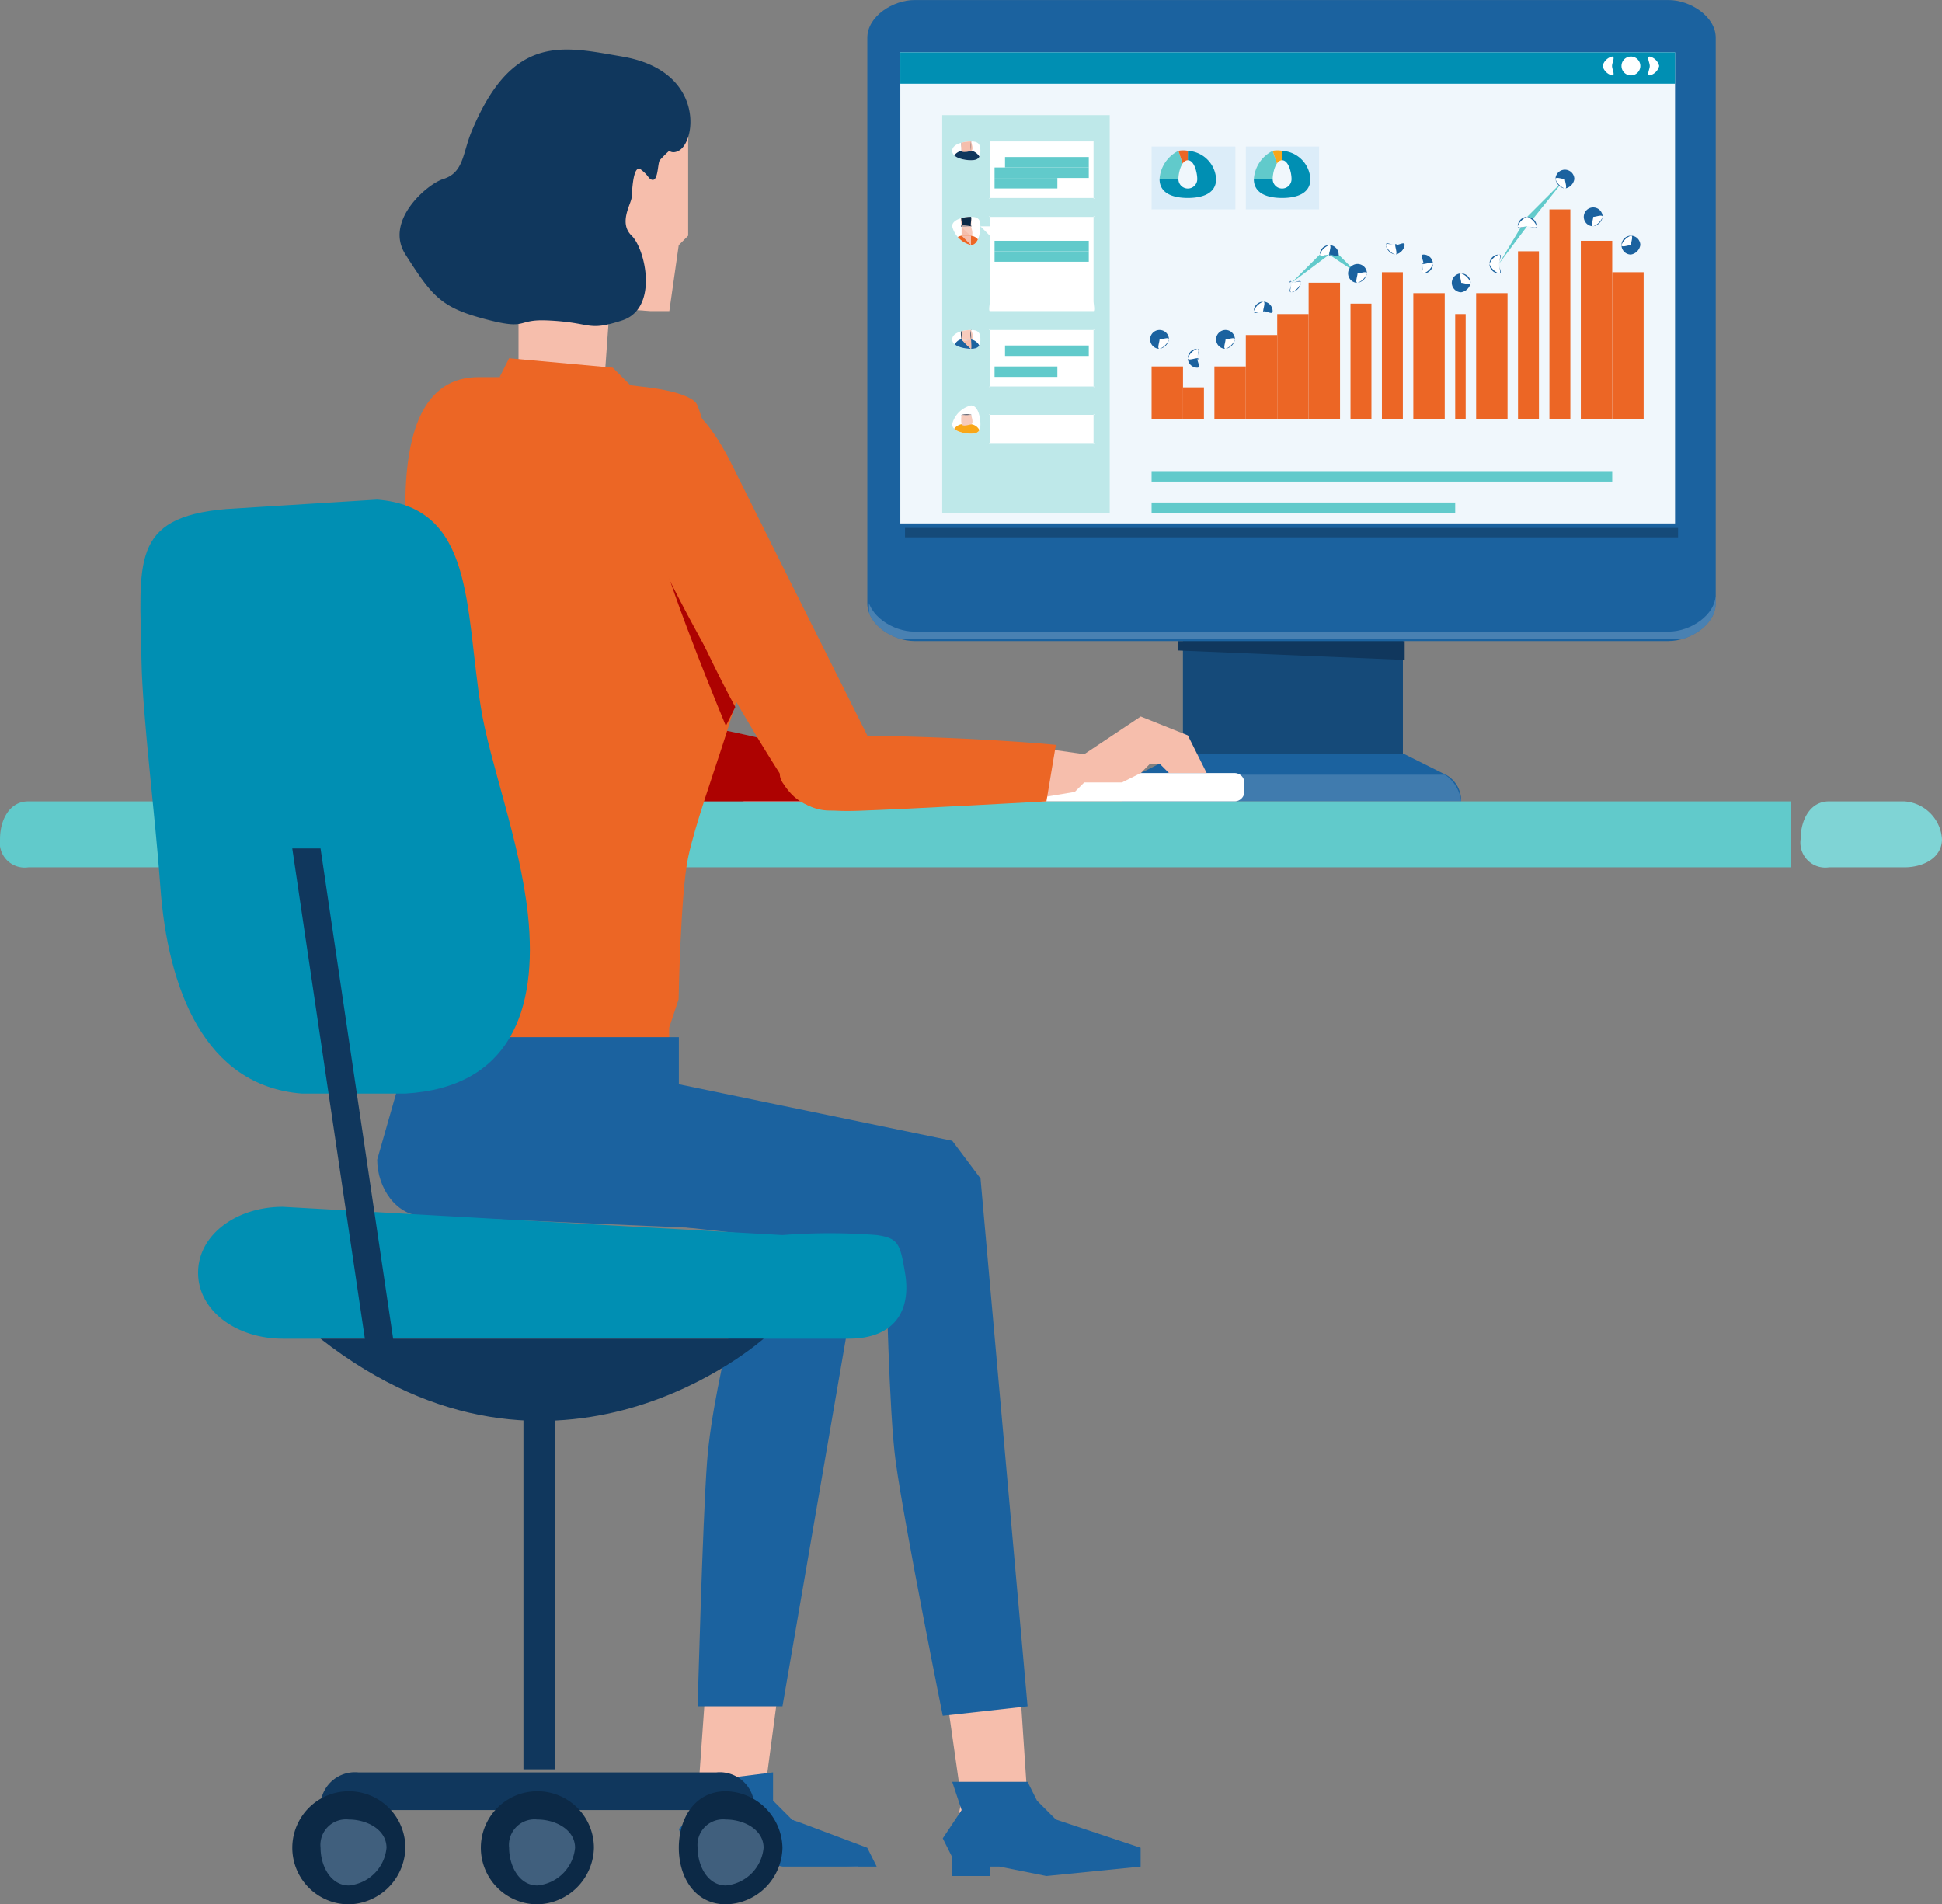 <svg xmlns="http://www.w3.org/2000/svg" width="185.5" height="181.898"><rect width="100%" height="100%" fill="#808080" stroke="none"/><defs><clipPath id="a"><path data-name="長方形 988" transform="translate(-.158 .16)" fill="none" d="M0 0h33v3H0z"/></clipPath><clipPath id="b"><path data-name="長方形 989" transform="translate(.156 .27)" fill="none" d="M0 0h81v4H0z"/></clipPath><clipPath id="c"><path data-name="パス 4043" d="M180.007 27.485c0 .671 1.13.9 1.8.9s.9-.23.9-.9-.229-.9-.9-.9-1.8.229-1.8.9" transform="translate(-180.007 -26.584)" fill="none"/></clipPath><clipPath id="d"><path data-name="パス 4058" d="M180.007 42.106a2.462 2.462 0 0 0 1.8 1.8c.67 0 .9-1.131.9-1.8s-.231-.9-.9-.9-1.8.231-1.8.9" transform="translate(-180.007 -41.206)" fill="none"/></clipPath><clipPath id="e"><path data-name="パス 4076" d="M180.007 63.043c0 .671 1.13.9 1.8.9s.9-.23.9-.9-.229-.9-.9-.9-1.8.229-1.8.9" transform="translate(-180.007 -62.143)" fill="none"/></clipPath><clipPath id="f"><rect data-name="長方形 1022" width="1" transform="translate(.15 -.417)" fill="none"/></clipPath><clipPath id="g"><path data-name="パス 4090" d="M180.007 78.724c0 .67 1.13.9 1.8.9s.9-.23.9-.9-.229-1.8-.9-1.8a2.457 2.457 0 0 0-1.8 1.8" transform="translate(-180.007 -76.923)" fill="none"/></clipPath><clipPath id="h"><path data-name="長方形 1033" transform="translate(.141 .493)" fill="none" d="M0 0h8v6H0z"/></clipPath><clipPath id="i"><path data-name="長方形 1035" transform="translate(.136 .493)" fill="none" d="M0 0h7v6H0z"/></clipPath></defs><g transform="translate(-.463 -.197)"><path data-name="長方形 986" fill="#005e90" d="M113.463 57.197h21v18h-21z"/><path data-name="長方形 987" fill="#154a79" d="M113.463 57.197h21v18h-21z"/><path data-name="パス 4020" d="M140.039 76.738h-32.418a2.821 2.821 0 0 1 1.8-2.7l3.6-1.8h21.612l3.6 1.8a2.822 2.822 0 0 1 1.8 2.7" fill="#1b629f"/><path data-name="パス 4021" d="M113.024 61.429h21.612v1.8l-21.612-.9Z" fill="#10375d"/><g data-name="グループ 1009" opacity=".4"><g data-name="グループ 1008"><g data-name="グループ 1007" clip-path="url(#a)" transform="translate(107.622 74.036)"><path data-name="パス 4022" d="M0 2.701h32.417a3.647 3.647 0 0 0-1.8-2.7H1.801a3.648 3.648 0 0 0-1.8 2.7" fill="#789fc5"/></g></g></g><path data-name="パス 4023" d="M159.849 61.43H87.81c-2.049 0-4.5-1.554-4.5-3.6V3.8c0-2.048 2.454-3.6 4.5-3.6h72.039c2.049 0 4.5 1.554 4.5 3.6v54.028c0 2.048-2.454 3.6-4.5 3.6" fill="#1b629f"/><g data-name="グループ 1012" opacity=".5"><g data-name="グループ 1011"><g data-name="グループ 1010" clip-path="url(#b)" transform="translate(83.308 56.927)"><path data-name="パス 4024" d="M76.541 3.602H4.502c-2.049 0-4.5-1.554-4.5-3.6v.9c0 2.048 2.454 3.6 4.5 3.6h72.039c2.049 0 4.5-1.554 4.5-3.6v-.9c0 2.048-2.454 3.6-4.5 3.6" fill="#789fc5"/></g></g></g><path data-name="長方形 990" fill="#f0f7fc" d="M86.463 5.197h74v45h-74z"/><path data-name="パス 4025" d="M160.75 50.623H86.91V4.699h73.84Zm0-45.925H86.91v46.826h73.84V4.699Z" fill="#154a79"/><path data-name="長方形 991" fill="#008fb3" d="M86.463 5.197h74v3h-74z"/><path data-name="パス 4026" d="M158.948 6.5a1.233 1.233 0 0 1-.9.9c-.334 0 0-.567 0-.9s-.334-.9 0-.9a1.233 1.233 0 0 1 .9.9" fill="#fff"/><path data-name="パス 4027" d="M157.148 6.5a.9.9 0 0 1-1.8 0 .9.9 0 0 1 1.8 0" fill="#fff"/><path data-name="パス 4028" d="M154.446 6.5c0 .334.334.9 0 .9a1.234 1.234 0 0 1-.9-.9 1.234 1.234 0 0 1 .9-.9c.334 0 0 .567 0 .9" fill="#fff"/><path data-name="長方形 992" fill="#bee8e9" d="M90.463 11.197h16v38h-16z"/><path data-name="パス 4029" d="M104.919 19.107h-9.905c-.143 0 0 .143 0 0v-5.4c0-.143-.143 0 0 0h9.905c.143 0 0-.143 0 0v5.4c0 .143.143 0 0 0" fill="#fff"/><rect data-name="長方形 993" width="9" transform="translate(95.463 17.197)" fill="#61cacb"/><path data-name="長方形 994" fill="#61cacb" d="M95.463 16.197h9v1h-9z"/><rect data-name="長方形 995" width="9" transform="translate(95.463 16.197)" fill="#61cacb"/><path data-name="長方形 996" fill="#61cacb" d="M96.463 15.197h8v1h-8z"/><path data-name="長方形 997" fill="#61cacb" d="M95.463 17.197h6v1h-6z"/><rect data-name="長方形 998" width="7" transform="translate(95.463 14.197)" fill="#61cacb"/><rect data-name="長方形 999" width="4" transform="translate(95.463 14.197)" fill="#61cacb"/><path data-name="パス 4030" d="M93.213 15.504c-.671 0-1.8-.23-1.8-.9s1.13-.9 1.8-.9.9.229.9.9-.229.9-.9.9" fill="#fff"/><g data-name="グループ 1015" transform="translate(91.413 13.704)" clip-path="url(#c)"><path data-name="パス 4031" d="M2.702 1.801c.035-.39-.517-.9-.9-.9h-.9a1.129 1.129 0 0 0-.9.9h2.7Z" fill="#10375d"/><path data-name="パス 4032" d="M1.805.901c.07 0-.006.07 0 0h-.9c-.007.079.821 0 .9 0" fill="#f6beac"/><path data-name="パス 4033" d="M1.801 0s.308.88 0 .9c0 0-.807.27-.9 0a2.748 2.748 0 0 1 0-.9c.192-.025.82-.127.9 0" fill="#f6beac"/><path data-name="パス 4034" d="M1.801.9s0-.006 0 0 .014 0 0 0 0 .014 0 0c-.021-.008.018 0 0 0" fill="#f9d7cc"/><path data-name="パス 4035" d="M1.805.901c.014 0 0 .013 0 0s.011 0 0 0 0-.006 0 0-.013 0 0 0" fill="#322a1b"/><path data-name="パス 4036" d="M1.802.9s0-.006 0 0-.014 0 0 0 0 .013 0 0a3.472 3.472 0 0 1-.9 0c.023-.008.882 0 .9 0" fill="#f9d7cc"/><path data-name="パス 4037" d="M1.801.901c-.014 0 0 .013 0 0s-.011 0 0 0 0-.006 0 0 .014 0 0 0" fill="#322a1b"/><path data-name="パス 4038" d="M1.801.001s-.824-.014-.9 0c-.015 0 .008-.014 0 0s.84-.017.9 0" fill="#0c2946"/><path data-name="パス 4039" d="M1.801.001c.015 0-.008-.014 0 0" fill="#0c2946"/><path data-name="パス 4040" d="M1.8.901c0 .018-.025-.011 0 0 .06.025-.048.016 0 0 .018-.006-.01.012 0 0-.122-.006.107-.023 0 0" fill="#f9d7cc"/><path data-name="パス 4041" d="M1.801 0c-.133-.052.153.1 0 0-.134-.089.05.033 0 0a2.116 2.116 0 0 0-.9 0c-.036.025 0-.049 0 0-.16.068-.04-.125 0 0C.927.085.89.861.901.9S.893.1.901 0c0-.064-.043.038 0 0a7.484 7.484 0 0 0 .9 0c.109-.075-.09-.087 0 0 .011.01-.013-.006 0 0s0-.009 0 0c.008.1 0 .9 0 .9a5.341 5.341 0 0 1 0-.9c0-.011 0 .012 0 0" fill="#0c2946"/><path data-name="パス 4042" d="M1.801.9c-.046 0 .048-.018 0 0s-.9 0-.9 0c.109.172.9 0 .9 0 .092-.006-.054.088 0 0-.02.032.036 0 0 0s.046 0 0 0" fill="#0c2946"/></g><path data-name="パス 4044" d="M93.214 23.609a2.462 2.462 0 0 1-1.8-1.8c0-.67 1.132-.9 1.8-.9s.9.231.9.9-.231 1.8-.9 1.8" fill="#fff"/><g data-name="グループ 1019" transform="translate(91.413 20.908)" clip-path="url(#d)"><path data-name="パス 4045" d="M.901 1.802h.9v-.9h-.9Z" fill="#f6beac"/><path data-name="パス 4046" d="M1.801.9s.295.907 0 .9c0 0-.8-.613-.9-.9S.792.014.901 0c.2-.026.815-.134.9 0a3.144 3.144 0 0 1 0 .9" fill="#f7cbbc"/><path data-name="パス 4047" d="M2.702 2.702a1.031 1.031 0 0 0-.9-.9h-.9a1.077 1.077 0 0 0-.9.9h2.7Z" fill="#ec6625"/><path data-name="パス 4048" d="M1.801 1.801v.9l-.9-.9h.9Z" fill="#f6beac"/><path data-name="パス 4049" d="M1.801.901c-.077-.178.091-.772 0-.9s.127-.093 0 0a1.167 1.167 0 0 0-.9 0c-.113.128.108.723 0 .9-.057-.3-.083.18 0 0 .039-.084-.023.12 0 0 .034-.17.9 0 .9 0 .049.1.006-.192 0 0s.066-.27 0 0" fill="#0c2946"/><path data-name="パス 4050" d="M1.801.903s0-.006 0 0 .015 0 0 0 0 .014 0 0c-.022-.008.019 0 0 0" fill="#f9dfd6"/><path data-name="パス 4051" d="M1.801.904c.015 0 0 .014 0 0s.012 0 0 0 0-.006 0 0-.015 0 0 0" fill="#0c2946"/><path data-name="パス 4052" d="M1.801.904s-.9-.006-.9 0 .886 0 .9 0 0 .014 0 0a3.279 3.279 0 0 1-.9 0c.024-.008.882 0 .9 0" fill="#f9dfd6"/><path data-name="パス 4053" d="M1.801.904c-.015 0-.9.015-.9 0s.9 0 .9 0-.012 0 0 0 0-.006 0 0 .014 0 0 0" fill="#0c2946"/><path data-name="パス 4054" d="M1.801.9c.013-.013-.087-.073 0 0-.062.013-.008.008 0 0" fill="#0c2946"/><path data-name="パス 4055" d="M1.802.9a3.537 3.537 0 0 0-.9 0s.843-.019.9 0 .006.009 0 0" fill="#0c2946"/><path data-name="パス 4056" d="M1.801.897h-.9c.026.045.874-.017.9 0 .028-.015-.069-.017 0 0" fill="#f9dfd6"/><path data-name="パス 4057" d="M1.8.9c-.069-.017.028-.015 0 0 .067.041-.046.042 0 0" fill="#ec6625"/></g><path data-name="パス 4059" d="M104.919 29.913h-9.905c-.143 0 0-.757 0-.9v-6.3l-.9-.9h.9v-.9c0-.143-.143 0 0 0h9.905c.143 0 0-.143 0 0v8.1c0 .143.143.9 0 .9" fill="#fff"/><path data-name="長方形 1002" fill="#61cacb" d="M95.463 24.197h9v1h-9z"/><rect data-name="長方形 1003" width="9" transform="translate(95.463 24.197)" fill="#61cacb"/><path data-name="長方形 1004" fill="#61cacb" d="M95.463 23.197h9v1h-9z"/><rect data-name="長方形 1005" width="8" transform="translate(96.463 23.197)" fill="#61cacb"/><rect data-name="長方形 1006" width="6" transform="translate(95.463 25.197)" fill="#61cacb"/><rect data-name="長方形 1007" width="9" transform="translate(95.463 27.197)" fill="#61cacb"/><rect data-name="長方形 1008" width="9" transform="translate(95.463 27.197)" fill="#61cacb"/><rect data-name="長方形 1009" width="9" transform="translate(95.463 26.197)" fill="#61cacb"/><rect data-name="長方形 1010" width="8" transform="translate(96.463 26.197)" fill="#61cacb"/><rect data-name="長方形 1011" width="6" transform="translate(95.463 28.197)" fill="#61cacb"/><rect data-name="長方形 1012" width="7" transform="translate(95.463 22.197)" fill="#61cacb"/><rect data-name="長方形 1013" width="4" transform="translate(95.463 23.197)" fill="#61cacb"/><path data-name="パス 4060" d="M104.919 37.116h-9.905c-.143 0 0 .143 0 0v-5.4c0-.143-.143 0 0 0h9.905c.143 0 0-.143 0 0v5.4c0 .143.143 0 0 0" fill="#fff"/><rect data-name="長方形 1014" width="9" transform="translate(95.463 35.197)" fill="#61cacb"/><rect data-name="長方形 1015" width="9" transform="translate(95.463 35.197)" fill="#61cacb"/><rect data-name="長方形 1016" width="9" transform="translate(95.463 34.197)" fill="#61cacb"/><path data-name="長方形 1017" fill="#61cacb" d="M96.463 33.197h8v1h-8z"/><path data-name="長方形 1018" fill="#61cacb" d="M95.463 35.197h6v1h-6z"/><rect data-name="長方形 1019" width="7" transform="translate(95.463 32.197)" fill="#61cacb"/><rect data-name="長方形 1020" width="4" transform="translate(95.463 32.197)" fill="#61cacb"/><path data-name="パス 4061" d="M93.213 33.515c-.671 0-1.8-.23-1.8-.9s1.13-.9 1.8-.9.9.23.9.9-.23.9-.9.9" fill="#fff"/><g data-name="グループ 1026" transform="translate(91.413 31.713)" clip-path="url(#e)"><path data-name="パス 4062" d="M2.702 1.801a1.134 1.134 0 0 0-.9-.9v.9l-.9-.9c-.384 0-.74.5-.9.9h2.7Z" fill="#1b629f"/><path data-name="パス 4063" d="M1.803 1.801c.075 0 0-.825 0-.9h-.9a5.137 5.137 0 0 0 .9.9" fill="#f6beac"/><path data-name="パス 4064" d="M1.801 0s.443.922 0 .9c0 0-.84.291-.9 0a4.151 4.151 0 0 1 0-.9c.194-.026.807-.128.9 0" fill="#f7cbbc"/><path data-name="パス 4065" d="M1.801 0a8.4 8.4 0 0 1-.9 0c-.114-.04.1-.083 0 0-.025.021.006.852 0 .9S.748.166.901 0s.831.021.9 0-.05-.13 0 0c.077.119.027-.177 0 0-.021.144.033.815 0 .9-.015-.024.06.034 0 0a2.364 2.364 0 0 1 0-.9c.043-.067.022.018 0 0s.028-.043 0 0 .141-.067 0 0" fill="#0c2946"/><path data-name="パス 4066" d="M.903.9h.9s-.7.3-.9 0" fill="#f8d5c9"/><g data-name="グループ 1025" opacity=".4"><g data-name="グループ 1024"><g data-name="グループ 1023" clip-path="url(#f)" transform="translate(.901 .9)"><path data-name="パス 4067" d="M.9 0A2.9 2.9 0 0 0 0 0a2.061 2.061 0 0 0 .9 0" fill="#ec6625"/></g></g></g><path data-name="パス 4068" d="M.9.904s0-.006 0 0 .014 0 0 0 0 .013 0 0a3.286 3.286 0 0 0 .9 0c-.021-.009-.883 0-.9 0" fill="#f9dfd6"/><path data-name="パス 4069" d="M.9.904c.014 0 0 .013 0 0s.011 0 0 0 0-.006 0 0-.014 0 0 0" fill="#0c2946"/><path data-name="パス 4070" d="M.901.9c-.085 0 0-.085 0 0s-.085 0 0 0 .9.085.9 0-.815 0-.9 0m0 0c-.076 0 0 .076 0 0s-.076 0 0 0 .9-.076.9 0-.825 0-.9 0" fill="#0c2946"/><path data-name="パス 4071" d="M1.801.9c-.085 0 0-.085 0 0s-.085 0 0 0 0 .085 0 0 .085 0 0 0m0 0c-.076 0 0 .076 0 0s-.076 0 0 0 0-.076 0 0 .076 0 0 0" fill="#0c2946"/><rect data-name="長方形 1023" transform="translate(2.051 .483)" fill="#0c2946"/><path data-name="パス 4072" d="M1.801.9Z" fill="#0c2946"/><path data-name="パス 4073" d="M.901.9Z" fill="#0c2946"/><path data-name="パス 4074" d="M1.801.905s0-.006 0 0 .014 0 0 0 0 .014 0 0c-.021-.009.018 0 0 0" fill="#f9dfd6"/><path data-name="パス 4075" d="M1.8.9c.014 0 0 .014 0 0s.011 0 0 0 0-.006 0 0-.014 0 0 0" fill="#0c2946"/></g><path data-name="パス 4077" d="M104.919 42.519h-9.905c-.143 0 0 .143 0 0v-2.7c0-.143-.143 0 0 0h9.905c.143 0 0-.143 0 0v2.7c0 .143.143 0 0 0" fill="#fff"/><rect data-name="長方形 1024" width="9" transform="translate(95.463 41.197)" fill="#61cacb"/><rect data-name="長方形 1025" width="6" transform="translate(95.463 41.197)" fill="#61cacb"/><path data-name="パス 4078" d="M93.213 41.619c-.671 0-1.8-.23-1.8-.9a2.457 2.457 0 0 1 1.8-1.8c.671 0 .9 1.13.9 1.8s-.23.9-.9.9" fill="#fff"/><g data-name="グループ 1030" transform="translate(91.413 38.917)" clip-path="url(#g)"><path data-name="パス 4079" d="M2.702 2.702a1.022 1.022 0 0 0-.9-.9h-.9a1.1 1.1 0 0 0-.9.9h2.7Z" fill="#f9a71a"/><path data-name="パス 4080" d="M1.801 1.801c.073 0-.006.073 0 0h-.9c-.007.082.818 0 .9 0" fill="#f6beac"/><path data-name="パス 4081" d="M1.801.901s.32.879 0 .9c0 0-.8.281-.9 0a2.638 2.638 0 0 1 0-.9c.2-.026.817-.132.9 0" fill="#f7cbbc"/><path data-name="パス 4082" d="M1.801.901s0-.006 0 0 .014 0 0 0 0 .014 0 0c-.022-.008.019 0 0 0" fill="#f9dfd6"/><path data-name="パス 4083" d="M1.799.9c.015 0 0 .014 0 0s.012 0 0 0 0-.006 0 0-.014 0 0 0" fill="#0c2946"/><path data-name="パス 4084" d="M1.801.9s0-.006 0 0-.014 0 0 0 0 .014 0 0a3.341 3.341 0 0 1-.9 0c.023-.008.882 0 .9 0" fill="#f9dfd6"/><path data-name="パス 4085" d="M1.801.9c-.014 0 0 .014 0 0s-.012 0 0 0 0-.006 0 0 .014 0 0 0" fill="#0c2946"/><path data-name="パス 4086" d="M1.801.901s-.82-.015-.9 0c-.016 0 .008-.015 0 0 0 0 .838-.017.9 0" fill="#0c2946"/><path data-name="パス 4087" d="M1.801.901c.016 0-.008-.015 0 0" fill="#0c2946"/><path data-name="パス 4088" d="M1.801 1.801c0 .019-.026-.012 0 0 .063.026-.049.016 0 0 .019-.007-.011.013 0 0-.127-.005.111-.024 0 0" fill="#f9dfd6"/><path data-name="パス 4089" d="M1.801.9c-.138-.054.16.106 0 0-.029-.019.018.009 0 0s.005 0 0 0c-.078-.055.069-.045 0 0a2.589 2.589 0 0 0-.9 0C.883.909.93.881.901.9c-.16.106.138-.054 0 0 0 .013 0-.012 0 0 .028.089-.012-.041 0 0C.92.894.88.9.901.9a5.727 5.727 0 0 0 .9 0c.06-.037-.036.005 0 0s-.042-.019 0 0c.085.038-.089-.028 0 0 .017.006-.016-.006 0 0s0-.005 0 0c0-.012 0 .013 0 0" fill="#0c2946"/></g><rect data-name="長方形 1027" width="47" transform="translate(110.463 47.197)" fill="#61cacb"/><path data-name="長方形 1028" fill="#61cacb" d="M110.463 45.197h44v1h-44z"/><rect data-name="長方形 1029" width="47" transform="translate(110.463 44.197)" fill="#61cacb"/><rect data-name="長方形 1030" width="35" transform="translate(117.463 43.197)" fill="#61cacb"/><path data-name="長方形 1031" fill="#61cacb" d="M110.463 48.197h29v1h-29z"/><g data-name="グループ 1034" opacity=".5"><g data-name="グループ 1033"><g data-name="グループ 1032" clip-path="url(#h)" transform="translate(110.323 13.704)"><path data-name="長方形 1032" fill="#c7e3f5" d="M.141.493h8v6h-8z"/></g></g></g><path data-name="パス 4091" d="M113.925 14.605v2.7h-2.7c0 1.386 1.315 1.8 2.7 1.8s2.7-.415 2.7-1.8a2.85 2.85 0 0 0-2.7-2.7" fill="#008fb3"/><path data-name="パス 4092" d="M111.223 17.306h2.7l-.9-2.7a3.259 3.259 0 0 0-1.8 2.7" fill="#61cacb"/><path data-name="パス 4093" d="m113.024 14.604.9 2.7v-2.7a2.394 2.394 0 0 0-.9 0" fill="#ec6625"/><path data-name="パス 4094" d="M114.825 17.305a.9.9 0 0 1-1.8 0c0-.616.284-1.8.9-1.8s.9 1.185.9 1.8" fill="#f0f7fc"/><g data-name="グループ 1037" opacity=".5"><g data-name="グループ 1036"><g data-name="グループ 1035" clip-path="url(#i)" transform="translate(119.328 13.704)"><path data-name="長方形 1034" fill="#c7e3f5" d="M.136.493h7v6h-7z"/></g></g></g><path data-name="パス 4095" d="M122.93 14.605v2.7h-2.7c0 1.386 1.315 1.8 2.7 1.8s2.7-.415 2.7-1.8a2.85 2.85 0 0 0-2.7-2.7" fill="#008fb3"/><path data-name="パス 4096" d="M120.231 17.306h2.7l-.9-2.7a3.259 3.259 0 0 0-1.8 2.7" fill="#61cacb"/><path data-name="パス 4097" d="m122.029 14.604.9 2.7v-2.7a2.393 2.393 0 0 0-.9 0" fill="#f9a71a"/><path data-name="パス 4098" d="M123.831 17.305a.9.9 0 0 1-1.8 0c0-.616.284-1.8.9-1.8s.9 1.185.9 1.8" fill="#f0f7fc"/><path data-name="長方形 1036" fill="#ec6625" d="M110.463 35.197h3v5h-3z"/><path data-name="長方形 1037" fill="#ec6625" d="M113.463 37.197h2v3h-2z"/><path data-name="長方形 1038" fill="#ec6625" d="M116.463 35.197h3v5h-3z"/><path data-name="長方形 1039" fill="#ec6625" d="M119.463 32.197h3v8h-3z"/><path data-name="長方形 1040" fill="#ec6625" d="M122.463 30.197h3v10h-3z"/><path data-name="長方形 1041" fill="#ec6625" d="M125.463 27.197h3v13h-3z"/><path data-name="長方形 1042" fill="#ec6625" d="M129.463 29.197h2v11h-2z"/><path data-name="長方形 1043" fill="#ec6625" d="M132.463 26.197h2v14h-2z"/><path data-name="長方形 1044" fill="#ec6625" d="M135.463 28.197h3v12h-3z"/><path data-name="長方形 1045" fill="#ec6625" d="M139.463 30.197h1v10h-1z"/><path data-name="長方形 1046" fill="#ec6625" d="M141.463 28.197h3v12h-3z"/><path data-name="長方形 1047" fill="#ec6625" d="M145.463 24.197h2v16h-2z"/><path data-name="長方形 1048" fill="#ec6625" d="M148.463 20.197h2v20h-2z"/><path data-name="長方形 1049" fill="#ec6625" d="M151.463 23.197h3v17h-3z"/><path data-name="長方形 1050" fill="#ec6625" d="M154.463 26.197h3v14h-3z"/><path data-name="パス 4099" d="m114.825 34.415-3.6-1.8 3.6 1.8 2.7-1.8 3.6-2.7 2.7-2.7 3.6-3.6 2.7 2.7 3.6-2.7 6.3 3.6 3.6-1.8 2.7-4.5 3.6-3.6 2.7 3.6 3.6 2.7-3.6-2.7-2.7-3.6-3.6 4.5-2.7 3.6-3.6 1.8-6.3-3.6-3.6 2.7-2.7-1.8-3.6 2.7-2.7 2.7-3.6 2.7Z" fill="#61cacb"/><path data-name="パス 4100" d="M112.124 32.614a.9.9 0 0 1-1.8 0c0-.324.577 0 .9 0s.9-.324.9 0" fill="#fff"/><path data-name="パス 4101" d="M111.223 33.515a.9.9 0 1 1 .9-.9 1.093 1.093 0 0 1-.9.9m0-.9c-.26 0 0-.26 0 0s-.26.9 0 .9a1.54 1.54 0 0 0 .9-.9c0-.26-.641 0-.9 0" fill="#1b629f"/><path data-name="パス 4102" d="M114.825 34.415c0 .324.324 0 0 0s-.9.324-.9 0a1.269 1.269 0 0 1 .9-.9c.324 0 0 .577 0 .9" fill="#fff"/><path data-name="パス 4103" d="M114.825 35.315a.9.9 0 0 1 0-1.8c.386 0 0 .515 0 .9s.386.9 0 .9m0-1.8a1.54 1.54 0 0 0-.9.9c0 .26.64 0 .9 0s0 .26 0 0 .26-.9 0-.9" fill="#1b629f"/><path data-name="パス 4104" d="M118.427 32.614a1.268 1.268 0 0 1-.9.9c-.324 0 0-.577 0-.9s-.324 0 0 0 .9-.324.9 0" fill="#fff"/><path data-name="パス 4105" d="M117.526 33.515a.9.9 0 1 1 .9-.9 1.093 1.093 0 0 1-.9.9m0-.9c-.26 0 0-.26 0 0s-.26.9 0 .9a1.54 1.54 0 0 0 .9-.9c0-.26-.641 0-.9 0" fill="#1b629f"/><path data-name="パス 4106" d="M121.126 29.912c0 .324.324 0 0 0s-.9.324-.9 0a1.268 1.268 0 0 1 .9-.9c.324 0 0 .577 0 .9" fill="#fff"/><path data-name="パス 4107" d="M121.124 29.913c-.386 0-.9.386-.9 0a.9.9 0 0 1 1.8 0c0 .386-.515 0-.9 0m0-.9a1.541 1.541 0 0 0-.9.9c0 .26.641 0 .9 0s0 .26 0 0 .26-.9 0-.9" fill="#1b629f"/><path data-name="パス 4108" d="M124.73 27.212a1.267 1.267 0 0 1-.9.9c-.323 0 0-.577 0-.9s-.323 0 0 0 .9-.324.9 0" fill="#fff"/><path data-name="パス 4109" d="M123.829 28.111c-.386 0 0-.514 0-.9s-.386 0 0 0 .9-.386.9 0a1.092 1.092 0 0 1-.9.9m0-.9c-.26 0 0-.26 0 0s-.26.9 0 .9a1.537 1.537 0 0 0 .9-.9c0-.26-.64 0-.9 0" fill="#1b629f"/><path data-name="パス 4110" d="M127.432 24.51c0 .324.324 0 0 0s-.9.324-.9 0a1.267 1.267 0 0 1 .9-.9c.324 0 0 .577 0 .9" fill="#fff"/><path data-name="パス 4111" d="M127.432 24.51c-.386 0-.9.386-.9 0a.9.9 0 1 1 1.8 0c0 .386-.514 0-.9 0m0-.9a1.541 1.541 0 0 0-.9.9c0 .26.641 0 .9 0s0 .26 0 0 .26-.9 0-.9" fill="#1b629f"/><path data-name="パス 4112" d="M131.033 26.313a1.268 1.268 0 0 1-.9.9c-.324 0 0-.577 0-.9s-.324 0 0 0 .9-.324.9 0" fill="#fff"/><path data-name="パス 4113" d="M130.133 27.211a.9.9 0 1 1 .9-.9 1.093 1.093 0 0 1-.9.9m0-.9c-.26 0 0-.26 0 0s-.26.9 0 .9a1.538 1.538 0 0 0 .9-.9c0-.26-.64 0-.9 0" fill="#1b629f"/><path data-name="パス 4114" d="M134.636 23.613a.9.9 0 1 1-1.8 0c0-.324.577 0 .9 0s.9-.324.9 0" fill="#fff"/><path data-name="パス 4115" d="M133.735 24.513a1.093 1.093 0 0 1-.9-.9c0-.386.515 0 .9 0s.9-.386.9 0a1.093 1.093 0 0 1-.9.9m0-.9c-.26 0-.9-.26-.9 0a1.54 1.54 0 0 0 .9.9c.26 0 0-.64 0-.9s.26 0 0 0" fill="#1b629f"/><path data-name="パス 4116" d="M137.338 25.41a1.268 1.268 0 0 1-.9.9c-.324 0 0-.577 0-.9s-.324-.9 0-.9a1.269 1.269 0 0 1 .9.9" fill="#fff"/><path data-name="パス 4117" d="M136.437 26.311c-.386 0 0-.515 0-.9s-.386-.9 0-.9a.9.9 0 1 1 0 1.8m0-.9c-.26 0 0-.26 0 0s-.26.9 0 .9a1.54 1.54 0 0 0 .9-.9c0-.26-.641 0-.9 0" fill="#1b629f"/><path data-name="パス 4118" d="M140.939 27.211a.9.9 0 0 1-1.8 0 .9.9 0 0 1 1.8 0" fill="#fff"/><path data-name="パス 4119" d="M140.038 28.112a.9.9 0 1 1 .9-.9 1.093 1.093 0 0 1-.9.9m0-1.8c-.26 0 0 .641 0 .9s-.26 0 0 0 .9.26.9 0a1.54 1.54 0 0 0-.9-.9" fill="#1b629f"/><path data-name="パス 4120" d="M143.641 25.41c0 .323.323.9 0 .9a1.268 1.268 0 0 1-.9-.9 1.267 1.267 0 0 1 .9-.9c.323 0 0 .577 0 .9" fill="#fff"/><path data-name="パス 4121" d="M143.64 26.31a.9.9 0 0 1 0-1.8c.386 0 0 .515 0 .9s.386.9 0 .9m0-1.8a1.541 1.541 0 0 0-.9.9 1.538 1.538 0 0 0 .9.9c.26 0 0-.64 0-.9s.26-.9 0-.9" fill="#1b629f"/><path data-name="パス 4122" d="M147.243 21.811c0 .324-.577 0-.9 0s-.9.324-.9 0a.9.9 0 1 1 1.8 0" fill="#fff"/><path data-name="パス 4123" d="M146.341 21.809c-.386 0-.9.386-.9 0a.9.9 0 1 1 1.8 0c0 .386-.515 0-.9 0m0-.9a1.541 1.541 0 0 0-.9.9c0 .26.641 0 .9 0s.9.26.9 0a1.541 1.541 0 0 0-.9-.9" fill="#1b629f"/><path data-name="パス 4124" d="M149.944 17.311c0 .323.324.9 0 .9a1.269 1.269 0 0 1-.9-.9c0-.324.577 0 .9 0s0-.324 0 0" fill="#fff"/><path data-name="パス 4125" d="M149.944 18.206a1.093 1.093 0 0 1-.9-.9.9.9 0 1 1 1.8 0 1.093 1.093 0 0 1-.9.9m0-.9c-.26 0-.9-.26-.9 0a1.54 1.54 0 0 0 .9.9c.26 0 0-.64 0-.9s.26 0 0 0" fill="#1b629f"/><path data-name="パス 4126" d="M153.546 20.908a1.267 1.267 0 0 1-.9.9c-.323 0 0-.577 0-.9s-.323-.9 0-.9a1.267 1.267 0 0 1 .9.9" fill="#fff"/><path data-name="パス 4127" d="M152.646 21.808a.9.9 0 1 1 .9-.9 1.093 1.093 0 0 1-.9.9m0-.9c-.26 0 0-.26 0 0s-.26.9 0 .9a1.54 1.54 0 0 0 .9-.9c0-.26-.641 0-.9 0" fill="#1b629f"/><path data-name="パス 4128" d="M156.247 23.609c0 .324.323.9 0 .9a1.267 1.267 0 0 1-.9-.9 1.267 1.267 0 0 1 .9-.9c.323 0 0 .577 0 .9" fill="#fff"/><path data-name="パス 4129" d="M156.247 24.51a.9.9 0 1 1 .9-.9 1.093 1.093 0 0 1-.9.9m0-1.8a1.541 1.541 0 0 0-.9.9c0 .26.641 0 .9 0s0 .26 0 0 .26-.9 0-.9" fill="#1b629f"/><path data-name="パス 4130" d="M171.556 83.041H3.165a2.38 2.38 0 0 1-2.7-2.7c0-1.81.891-3.6 2.7-3.6h168.391Z" fill="#61cacb"/><path data-name="パス 4131" d="M182.361 83.041h-7.2a2.38 2.38 0 0 1-2.7-2.7c0-1.81.891-3.6 2.7-3.6h7.2a3.859 3.859 0 0 1 3.6 3.6c0 1.81-1.792 2.7-3.6 2.7" fill="#7fd4d5"/><path data-name="パス 4132" d="M118.426 76.738H71.602a.934.934 0 0 1-.9-.9v-.9a.934.934 0 0 1 .9-.9h46.824a.933.933 0 0 1 .9.9v.9a.933.933 0 0 1-.9.9" fill="#fff"/><path data-name="パス 4133" d="m49.99 29.012 12.607.9h1.8l.9-6.3.9-.9v-9c.2-1.922-1.673-3.492-3.6-3.6H49.99Z" fill="#f6beac"/><path data-name="パス 4134" d="M51.792 39.818h4.5c1.183.083 1.718-.618 1.8-1.8l.9-12.607h-9v11.705c-.083 1.183.618 2.618 1.8 2.7" fill="#f6beac"/><path data-name="パス 4135" d="M59.899 5.6c-5.552-.939-10.476-2.333-14.408 7.2-.84 2.039-.728 3.9-2.7 4.5-1.477.45-5.66 3.977-3.6 7.2 2.641 4.142 3.451 5.14 8.1 6.3 3.576.893 2.545-.119 5.4 0 4.414.185 3.778 1.112 7.2 0 3.508-1.138 2.228-6.819.9-8.1-1.233-1.194-.091-2.943 0-3.6.049-.358.1-3.319.9-2.7.662.508.664.747.9.9.771.5.664-1.5.9-1.8a10.725 10.725 0 0 1 .9-.9s.3.316.9 0c1.714-.9 2.471-7.673-5.4-9" fill="#10375d"/><path data-name="パス 4136" d="m94.114 74.036-2.7-1.8-2.7-.9-4.5 1.8-7.2-.9v4.5H87.82l3.6-1.8-.9-.9-.9.9h-1.8l3.6-1.8 1.8 1.8h.9Z" fill="#f7beb0"/><path data-name="パス 4137" d="m115.726 74.037-1.8-3.6-4.5-1.8-5.4 3.6-6.3-.9v5.4l5.4-.9.9-.9h3.6l1.8-.9.9-.9h.9l.9.9h3.6Z" fill="#f6beac"/><path data-name="パス 4138" d="M42.784 52.424c2.406 6.227 9.72 17.641 14.408 22.512a4.473 4.473 0 0 0 6.3 0v-.9c1.68-1.727 1.211-3.281 0-5.4 0 0-10.183-20.126-14.408-26.114a5.092 5.092 0 0 0-9 .9c-1.2 2.53 1.693 6.394 2.7 9" fill="#ad0201"/><path data-name="パス 4139" d="m77.006 76.737 1.8-4.5s-11.073-3.45-19.811-3.6c-2.5-.044-3.673 2.2-2.7 4.5s2.524 3.433 6.3 3.6Z" fill="#ad0201"/><path data-name="パス 4140" d="M39.184 100.15v-1.8l-1.8-2.7 1.8-2.7.9-14.408-.9-29.716c-.053-7.01 1.552-12.75 7.2-12.607h8.1l7.2.9s4.885.429 5.4 1.8c1.983 5.25 1.282 9.46 4.5 17.109 1.578 3.748.21 8.066-1.8 14.408-1.075 3.389-2.968 8.654-3.6 11.706-.711 3.421-.9 13.507-.9 13.507l-.9 2.7v2.7H52.692Z" fill="#ec6625"/><path data-name="パス 4141" d="m49.09 34.415-.9 1.8 9.905.9h2.7l-1.8-1.8Z" fill="#ec6625"/><path data-name="パス 4142" d="M63.498 52.424s3.715 8.873 7.2 15.308l-.9 1.8s-5.18-12.428-6.3-17.109" fill="#ad0201"/><path data-name="パス 4143" d="M61.696 39.818c-2.349 2.483-.4 8.039.9 11.706 1.6 4.532 9.71 18.72 13.507 24.313a4.552 4.552 0 0 0 6.3.9c1.483-1.15 1.7-2.88.9-6.3 0 0-9.238-18.432-12.607-25.214-.974-1.96-4.736-9.914-9-5.4" fill="#ec6625"/><path data-name="パス 4144" d="m100.418 76.741.9-5.4s-8.4-.84-20.711-.9c-2.5-.012-6.752 2.4-5.4 4.5s2.846 2.849 7.2 2.7c4.717-.159 18.01-.9 18.01-.9" fill="#ec6625"/><path data-name="パス 4145" d="m75.204 158.682-1.8 13.507 2.7 1.8 6.3 2.7v1.8l-15.308-.9-.9-1.8.9-3.6.9-12.607Z" fill="#f6beac"/><path data-name="パス 4146" d="m74.304 172.189 1.8 1.8 7.2 2.7.9 1.8h-9l-4.5-.9h-.9v.9h-3.6v-.9l-.9-2.7 1.8-1.8v-2.7l7.2-.9Z" fill="#1b629f"/><path data-name="パス 4147" d="m97.716 158.684.9 13.507 2.7 2.7 6.3 1.8v1.8l-15.308-.9-.9-.9.9-4.5-1.8-12.607Z" fill="#f6beac"/><path data-name="パス 4148" d="m99.517 172.19 1.8 1.8 8.1 2.7v1.8l-9 .9-4.5-.9h-.9v.9h-3.6v-1.8l-.9-1.8 1.8-2.7-.9-2.7h7.2Z" fill="#1b629f"/><path data-name="パス 4149" d="M56.294 116.36v-11.707l19.811 3.6 8.1 2.7-9 52.228h-8.1s.466-17.689.9-23.413c.63-8.278 4.768-22.042 4.5-21.612Z" fill="#1b629f"/><path data-name="パス 4150" d="m98.616 163.185-8.1.9s-3.634-18.014-4.5-24.313c-.646-4.685-.9-18.01-.9-18.01l-2.7-3.6-41.422-1.8c-2.688 0-4.5-2.716-4.5-5.4l1.8-6.3v-5.4h27.015v4.5l26.114 5.4 2.7 3.6Z" fill="#1b629f"/><path data-name="長方形 1051" fill="#10375d" d="M50.463 135.197h3v34h-3z"/><path data-name="パス 4151" d="M72.502 173.09a3.3 3.3 0 0 0-3.6-3.6h-34.22a3.3 3.3 0 0 0-3.6 3.6Z" fill="#10375d"/><path data-name="パス 4152" d="M39.184 176.692a5.4 5.4 0 1 0-5.4 5.4 5.515 5.515 0 0 0 5.4-5.4" fill="#0c2946"/><path data-name="パス 4153" d="M37.383 176.692c0-1.736-1.866-2.7-3.6-2.7a2.442 2.442 0 0 0-2.7 2.7c0 1.737.965 3.6 2.7 3.6a3.983 3.983 0 0 0 3.6-3.6" fill="#405f7d"/><path data-name="パス 4154" d="M57.194 176.692a5.4 5.4 0 1 0-5.4 5.4 5.516 5.516 0 0 0 5.4-5.4" fill="#0c2946"/><path data-name="パス 4155" d="M75.204 176.692a5.515 5.515 0 0 0-5.4-5.4c-2.9 0-4.5 2.5-4.5 5.4s1.6 5.4 4.5 5.4a5.515 5.515 0 0 0 5.4-5.4" fill="#0c2946"/><path data-name="パス 4156" d="M55.393 176.692c0-1.736-1.866-2.7-3.6-2.7a2.442 2.442 0 0 0-2.7 2.7c0 1.737.965 3.6 2.7 3.6a3.983 3.983 0 0 0 3.6-3.6" fill="#405f7d"/><path data-name="パス 4157" d="M73.402 176.692c0-1.736-1.866-2.7-3.6-2.7a2.442 2.442 0 0 0-2.7 2.7c0 1.737.965 3.6 2.7 3.6a3.983 3.983 0 0 0 3.6-3.6" fill="#405f7d"/><path data-name="パス 4158" d="M27.479 128.066H81.51c4.466 0 6.01-2.742 5.4-6.3-.47-2.759-.614-3.3-2.7-3.6a58.214 58.214 0 0 0-9 0l-47.726-2.7c-4.466 0-8.1 2.69-8.1 6.3s3.639 6.3 8.1 6.3" fill="#008fb3"/><path data-name="パス 4159" d="M73.403 128.065s-19.758 17.664-42.323 0Z" fill="#10375d"/><path data-name="パス 4160" d="M29.279 104.651h9.905c9.933-.584 12.692-7.857 11.706-17.109-.744-6.991-3.675-14.561-4.5-19.811-1.516-9.619-.629-19.075-9.905-19.811l-14.408.9c-9.2.784-8.255 5.1-8.1 14.408.085 5.3 1.324 14.889 1.8 21.612.7 9.823 4.231 19.075 13.507 19.811" fill="#008fb3"/><path data-name="パス 4161" d="M35.582 129.866h2.7l-7.2-48.626h-2.7Z" fill="#10375d"/></g></svg>